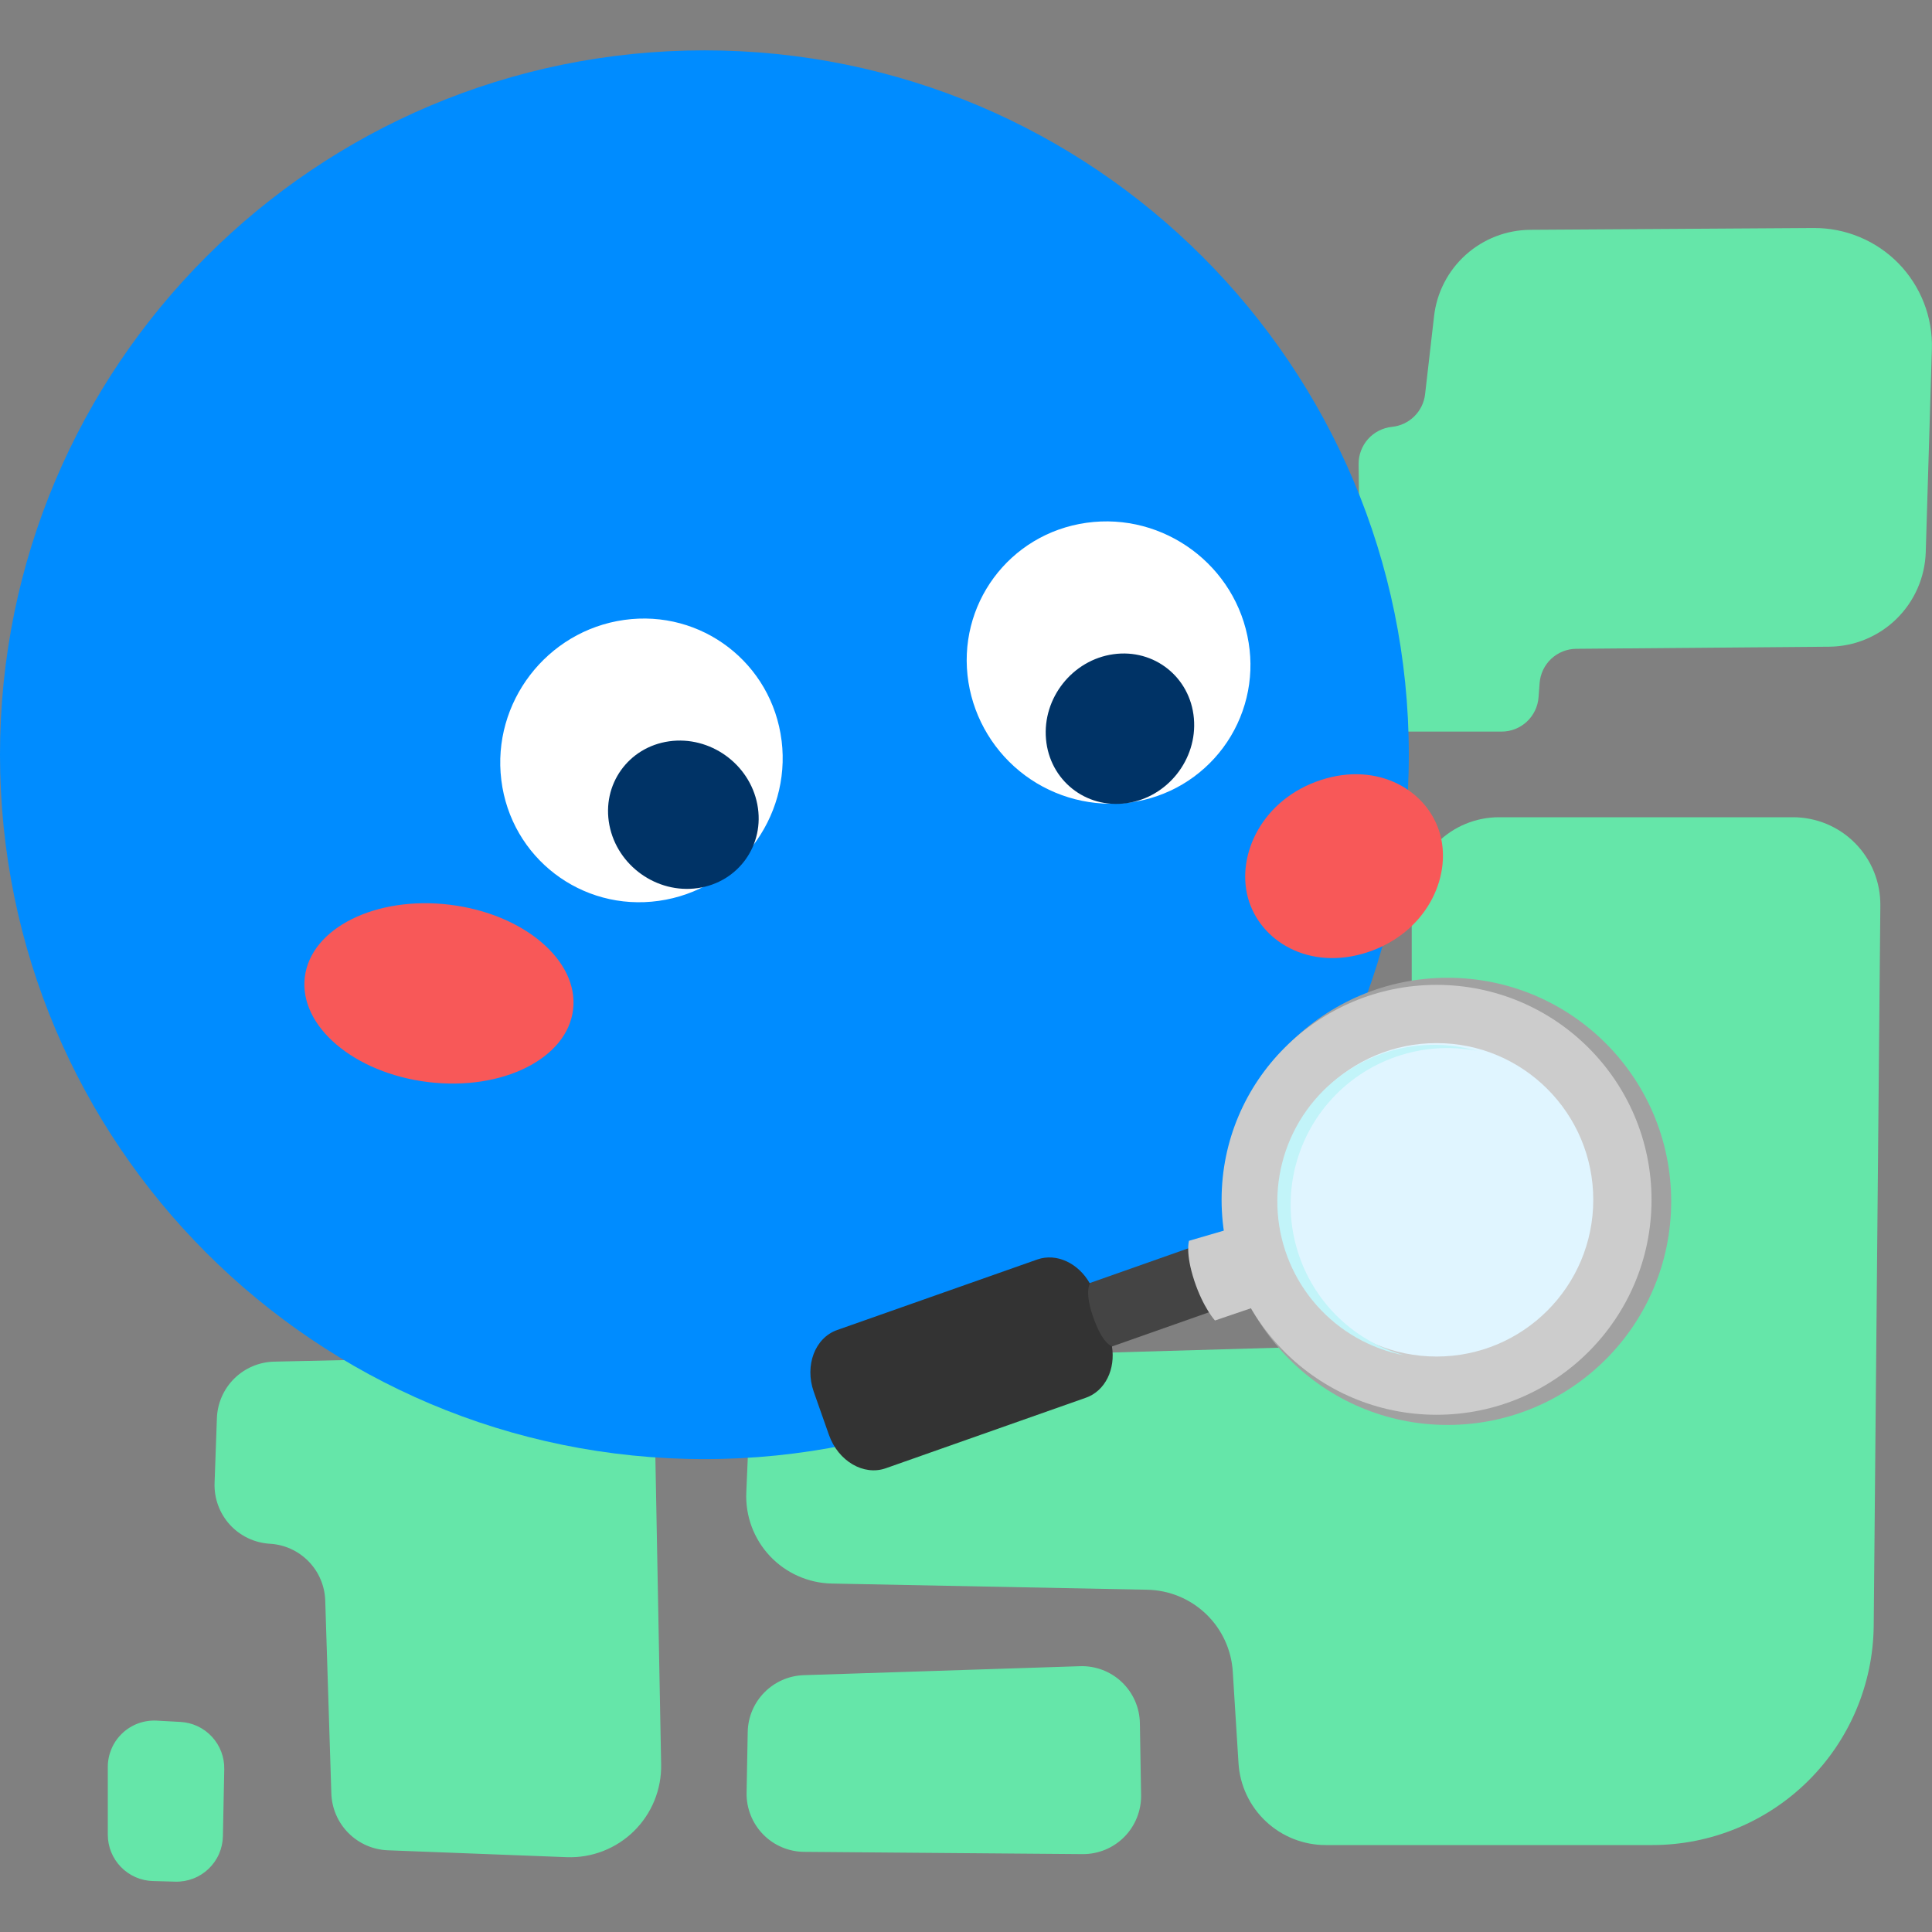 <svg width="64" height="64" viewBox="0 0 64 64" fill="none" xmlns="http://www.w3.org/2000/svg">
<rect x="0" y="0" width="64" height="64" fill="#808080" stroke="none"/>
<g clip-path="url(#clip0_285_2689)">
<path d="M46.112 14.14C45.807 14.171 45.524 14.315 45.319 14.543C45.115 14.772 45.003 15.069 45.006 15.375L45.087 23.021C45.09 23.344 45.221 23.653 45.451 23.881C45.681 24.108 45.991 24.236 46.314 24.235H49.742C50.051 24.235 50.349 24.119 50.576 23.908C50.803 23.698 50.942 23.41 50.966 23.102L51.002 22.627C51.025 22.32 51.163 22.033 51.387 21.823C51.612 21.613 51.907 21.495 52.215 21.492L60.589 21.423C61.424 21.417 62.225 21.087 62.822 20.503C63.42 19.918 63.767 19.125 63.793 18.29L63.996 11.563C64.012 11.041 63.922 10.52 63.732 10.032C63.542 9.545 63.256 9.101 62.891 8.726C62.525 8.352 62.088 8.055 61.605 7.854C61.122 7.652 60.604 7.55 60.081 7.553L50.694 7.613C49.905 7.618 49.144 7.912 48.556 8.44C47.968 8.968 47.594 9.692 47.505 10.477L47.208 13.059C47.176 13.337 47.05 13.596 46.85 13.793C46.65 13.99 46.39 14.112 46.111 14.14H46.112ZM46.765 29.966V41.705C46.764 42.458 46.471 43.181 45.946 43.721C45.421 44.261 44.707 44.576 43.954 44.598L27.598 45.07C26.867 45.091 26.171 45.388 25.65 45.902C25.13 46.415 24.823 47.107 24.791 47.837L24.722 49.439C24.705 49.824 24.766 50.209 24.9 50.571C25.034 50.932 25.239 51.264 25.503 51.545C25.767 51.826 26.085 52.052 26.437 52.208C26.79 52.365 27.17 52.45 27.556 52.457L38.006 52.662C38.732 52.676 39.426 52.963 39.951 53.465C40.476 53.968 40.792 54.649 40.837 55.374L41.027 58.406C41.072 59.141 41.397 59.831 41.933 60.335C42.47 60.839 43.178 61.12 43.914 61.12H54.735C56.669 61.12 58.524 60.356 59.897 58.995C61.27 57.635 62.051 55.787 62.069 53.853L62.289 29.993C62.292 29.611 62.22 29.231 62.077 28.877C61.933 28.523 61.72 28.2 61.451 27.929C61.182 27.657 60.861 27.442 60.508 27.294C60.156 27.148 59.777 27.072 59.395 27.072H49.656C49.276 27.072 48.9 27.147 48.549 27.292C48.197 27.437 47.878 27.651 47.609 27.919C47.341 28.188 47.128 28.507 46.982 28.858C46.837 29.21 46.762 29.586 46.762 29.966H46.765Z" fill="#65E6A9"/>
<path d="M24.769 57.377L24.732 59.387C24.727 59.641 24.773 59.894 24.867 60.13C24.96 60.367 25.1 60.582 25.277 60.764C25.454 60.946 25.666 61.092 25.9 61.191C26.134 61.291 26.385 61.343 26.639 61.345L35.862 61.42C36.118 61.422 36.373 61.372 36.61 61.275C36.847 61.177 37.062 61.033 37.243 60.851C37.423 60.669 37.566 60.452 37.661 60.214C37.757 59.976 37.804 59.721 37.8 59.465L37.76 57.084C37.756 56.829 37.701 56.577 37.599 56.344C37.496 56.11 37.348 55.899 37.163 55.723C36.979 55.547 36.761 55.41 36.522 55.319C36.284 55.229 36.03 55.186 35.775 55.195L26.629 55.492C25.605 55.525 24.787 56.353 24.769 57.377ZM7.185 46.981L7.108 49.128C7.09 49.636 7.272 50.131 7.614 50.507C7.957 50.883 8.433 51.109 8.941 51.139C9.426 51.166 9.883 51.375 10.222 51.723C10.562 52.071 10.758 52.533 10.774 53.019L10.976 59.41C10.992 59.902 11.193 60.37 11.54 60.719C11.887 61.069 12.353 61.274 12.845 61.293L18.769 61.521C19.179 61.537 19.588 61.469 19.971 61.321C20.355 61.173 20.704 60.948 20.997 60.661C21.29 60.373 21.522 60.029 21.677 59.649C21.832 59.269 21.909 58.861 21.901 58.45L21.682 46.782C21.677 46.526 21.622 46.273 21.519 46.038C21.417 45.804 21.269 45.592 21.084 45.415C20.899 45.237 20.682 45.098 20.443 45.005C20.205 44.912 19.95 44.867 19.694 44.873L9.084 45.106C8.588 45.117 8.114 45.317 7.761 45.666C7.408 46.014 7.202 46.485 7.185 46.981ZM3.571 58.532V60.776C3.571 61.176 3.727 61.56 4.006 61.847C4.285 62.134 4.665 62.301 5.065 62.312L5.806 62.332C6.009 62.338 6.211 62.303 6.4 62.23C6.589 62.158 6.762 62.048 6.909 61.908C7.055 61.768 7.173 61.601 7.255 61.415C7.336 61.23 7.38 61.03 7.384 60.827L7.429 58.606C7.437 58.208 7.29 57.822 7.019 57.53C6.748 57.237 6.374 57.062 5.976 57.041L5.19 56.998C4.982 56.987 4.773 57.019 4.577 57.09C4.381 57.163 4.202 57.274 4.051 57.417C3.899 57.561 3.778 57.734 3.696 57.926C3.614 58.118 3.571 58.323 3.571 58.532Z" fill="#65E6A9"/>
<path d="M46.669 25.001C46.669 37.888 36.223 48.335 23.334 48.335C10.447 48.335 0 37.889 0 25.001C0 12.114 10.447 1.668 23.334 1.668C36.221 1.668 46.669 12.114 46.669 25.002" fill="#008CFF"/>
<path d="M25.892 24.536C26.209 27.105 24.388 29.481 21.824 29.842C19.26 30.203 16.924 28.411 16.607 25.842C16.289 23.273 18.111 20.897 20.675 20.536C23.238 20.175 25.573 21.967 25.891 24.536" fill="white"/>
<path d="M25.087 26.645C25.347 27.987 24.461 29.23 23.108 29.421C21.755 29.612 20.447 28.676 20.187 27.333C19.927 25.991 20.813 24.748 22.166 24.557C23.519 24.366 24.827 25.302 25.087 26.645Z" fill="#003366"/>
<path d="M32.081 22.602C32.279 23.835 32.953 24.942 33.956 25.686C34.96 26.429 36.215 26.75 37.453 26.581C38.06 26.497 38.644 26.294 39.171 25.982C39.698 25.669 40.157 25.255 40.522 24.762C40.886 24.27 41.148 23.71 41.293 23.115C41.438 22.52 41.462 21.901 41.364 21.297C40.961 18.739 38.556 16.957 35.991 17.318C33.426 17.679 31.677 20.044 32.081 22.602Z" fill="white"/>
<path d="M34.65 24.484C34.77 25.846 35.964 26.797 37.317 26.607C38.67 26.418 39.67 25.159 39.549 23.795C39.429 22.432 38.235 21.482 36.882 21.672C35.529 21.861 34.529 23.122 34.65 24.484Z" fill="#003366"/>
<path d="M41.339 29.737C41.728 31.176 43.37 32.176 45.297 31.546C47.223 30.915 48.099 29.089 47.709 27.649C47.32 26.209 45.678 25.209 43.752 25.84C41.825 26.472 40.95 28.297 41.339 29.737Z" fill="#F85858"/>
<path d="M18.984 33.446C19.181 31.824 17.351 30.267 14.897 29.97C12.443 29.672 10.294 30.746 10.097 32.369C9.9 33.991 11.73 35.548 14.185 35.845C16.639 36.143 18.788 35.069 18.984 33.446Z" fill="#F85858"/>
<path d="M34.113 43.203L44.339 39.599L45.079 41.698L34.853 45.302L34.113 43.203Z" fill="#444444"/>
<path d="M26.956 46.102L27.46 47.533C27.766 48.402 28.61 48.897 29.345 48.637L35.973 46.301C36.613 46.076 36.959 45.354 36.834 44.596C36.834 44.596 36.514 44.534 36.191 43.565C35.926 42.774 36.105 42.52 36.105 42.52C35.729 41.847 35.002 41.496 34.359 41.723L27.731 44.059C26.997 44.317 26.65 45.233 26.956 46.102Z" fill="#333333"/>
<path d="M47.954 47.203C52.044 47.203 55.36 43.887 55.36 39.797C55.36 35.706 52.044 32.39 47.954 32.39C43.864 32.39 40.548 35.706 40.548 39.797C40.548 43.887 43.864 47.203 47.954 47.203Z" fill="#A1A1A1"/>
<path d="M39.387 41.103C39.387 41.103 39.259 41.501 39.562 42.424C39.857 43.318 40.247 43.743 40.247 43.743L41.83 43.205L41.014 40.628L39.387 41.103Z" fill="#CCCCCC"/>
<path d="M47.588 46.866C51.52 46.866 54.709 43.678 54.709 39.745C54.709 35.813 51.52 32.625 47.588 32.625C43.655 32.625 40.467 35.813 40.467 39.745C40.467 43.678 43.655 46.866 47.588 46.866Z" fill="#CCCCCC"/>
<path d="M47.588 44.937C50.455 44.937 52.779 42.613 52.779 39.745C52.779 36.878 50.455 34.554 47.588 34.554C44.721 34.554 42.396 36.878 42.396 39.745C42.396 42.613 44.721 44.937 47.588 44.937Z" fill="#E0F5FF"/>
<g style="mix-blend-mode:multiply">
<path d="M45.779 34.907C46.796 34.547 47.9 34.515 48.936 34.813C48.038 34.639 47.11 34.705 46.246 35.005C45.382 35.304 44.613 35.826 44.015 36.518C43.418 37.21 43.014 38.048 42.844 38.946C42.674 39.845 42.744 40.772 43.048 41.635C43.322 42.416 43.78 43.12 44.383 43.688C44.986 44.255 45.716 44.67 46.513 44.897C45.394 44.68 44.379 44.1 43.622 43.248C42.866 42.396 42.411 41.319 42.327 40.182C42.244 39.046 42.537 37.914 43.16 36.961C43.784 36.007 44.705 35.285 45.779 34.907Z" fill="#C2F4F9"/>
</g>
</g>
<defs>
<clipPath id="clip0_285_2689">
<rect width="64" height="64" fill="white"/>
</clipPath>
</defs>
</svg>
